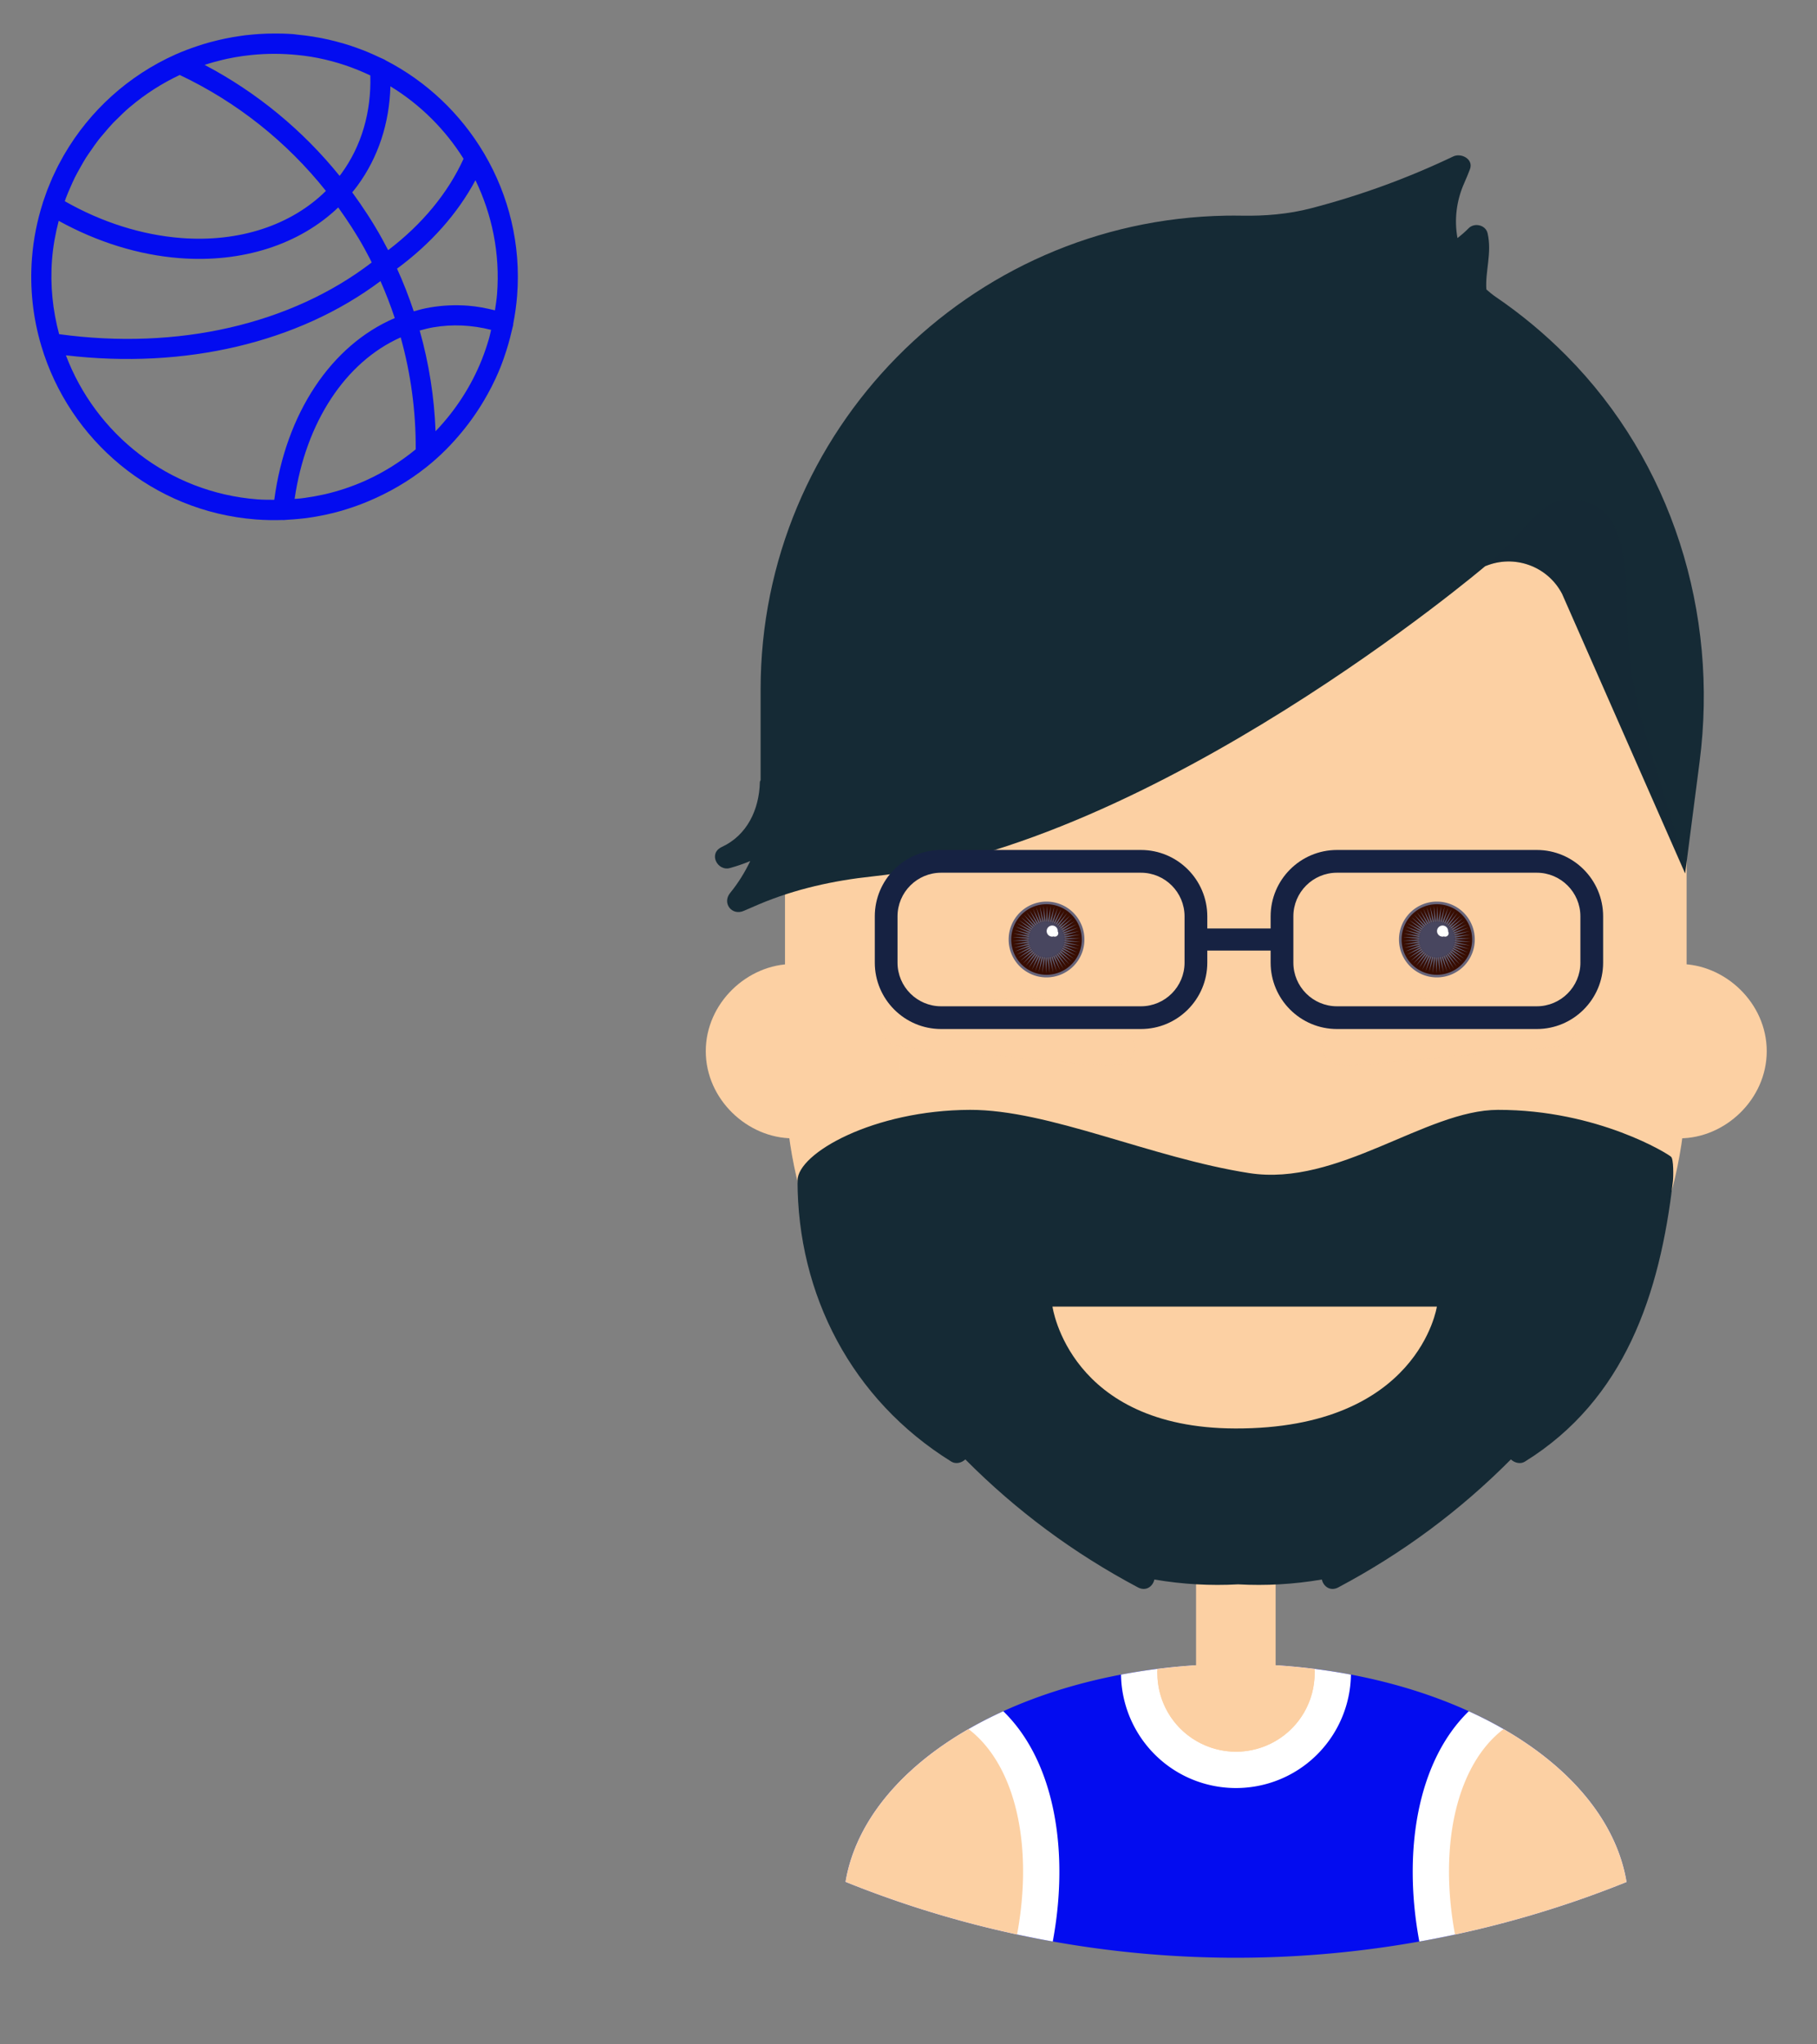 <svg xmlns:dc="http://purl.org/dc/elements/1.1/" xmlns:cc="http://creativecommons.org/ns#" xmlns:rdf="http://www.w3.org/1999/02/22-rdf-syntax-ns#" xmlns:svg="http://www.w3.org/2000/svg" xmlns="http://www.w3.org/2000/svg" xmlns:sodipodi="http://sodipodi.sourceforge.net/DTD/sodipodi-0.dtd" xmlns:inkscape="http://www.inkscape.org/namespaces/inkscape" sodipodi:docname="APA site internet.svg" inkscape:version="1.0 (4035a4fb49, 2020-05-01)" id="svg933" viewBox="0 0 211.667 238.125" height="238.125mm" width="211.667mm"><rect x="0" y="0" width="211.667" height="238.125" fill="#808080" stroke="none"/><defs id="defs927"></defs><g transform="translate(-242.661,-23.057)" id="layer1" inkscape:groupmode="layer" inkscape:label="Calque 1"><path inkscape:export-filename="C:\Users\Utilisateur\Pictures\Pr&#xE9;O\COM\AVATARS Equipe Pr&#xE9;O\APA\Avatars png\Image APA avatar 2020 b.png" style="opacity:1;fill:#030cf0;fill-opacity:1;fill-rule:nonzero;stroke:none;stroke-width:0.559" d="m 296.663,41.549 c -1.817,3.99 -4.813,7.627 -8.787,10.65 -0.011,-0.022 -0.02,-0.043 -0.032,-0.065 -0.22,-0.423 -0.443,-0.843 -0.674,-1.264 -1.031,-1.87 -2.212,-3.674 -3.476,-5.406 0.222,-0.269 0.427,-0.53 0.614,-0.784 2.412,-3.294 3.715,-7.259 3.833,-11.568 3.47,2.119 6.38,5.018 8.522,8.438 z m 3.659,17.655 c -1.036,-0.256 -2.075,-0.457 -3.111,-0.537 -1.496,-0.116 -3,-0.047 -4.468,0.204 -0.62,0.106 -1.251,0.264 -1.884,0.446 -0.562,-1.684 -1.208,-3.346 -1.946,-4.968 3.935,-2.903 7.054,-6.415 9.135,-10.3 1.929,3.996 2.883,8.523 2.517,13.257 -0.05,0.643 -0.149,1.27 -0.244,1.898 z m -15.133,19.855 c -1.488,0.663 -3.046,1.187 -4.657,1.563 -0.112,0.026 -0.226,0.046 -0.339,0.071 -0.673,0.147 -1.355,0.267 -2.044,0.361 -0.158,0.021 -0.317,0.042 -0.475,0.061 -0.228,0.027 -0.462,0.032 -0.692,0.052 1.299,-8.929 5.916,-15.948 12.357,-18.813 1.184,4.246 1.771,8.623 1.751,13.041 -1.763,1.444 -3.704,2.672 -5.796,3.616 -0.035,0.017 -0.07,0.033 -0.106,0.05 z M 299.664,62.355 c -0.024,0.084 -0.048,0.169 -0.073,0.253 -0.225,0.771 -0.482,1.528 -0.774,2.266 -0.008,0.019 -0.015,0.039 -0.022,0.059 -1.255,3.142 -3.104,5.968 -5.395,8.353 -0.148,-3.973 -0.767,-7.903 -1.848,-11.73 0.531,-0.151 1.059,-0.282 1.587,-0.373 2.201,-0.375 4.48,-0.278 6.73,0.296 -0.071,0.291 -0.123,0.589 -0.204,0.876 z m -49.323,2.09 c 13.883,1.637 27.078,-1.479 36.644,-8.646 0.625,1.41 1.179,2.848 1.664,4.306 -7.424,3.171 -12.696,11.112 -14.038,21.169 -0.654,-0.001 -1.309,-9.79e-4 -1.972,-0.052 -10.373,-0.803 -18.841,-7.634 -22.299,-16.777 z m 13.241,-11.321 c 7.312,0.566 13.955,-1.577 18.48,-5.905 1.103,1.541 2.144,3.133 3.053,4.783 0.222,0.402 0.436,0.806 0.644,1.209 0.07,0.138 0.134,0.281 0.204,0.42 -9.41,7.212 -22.579,10.242 -36.416,8.35 -0.738,-2.761 -1.057,-5.679 -0.824,-8.686 0.12,-1.554 0.399,-3.057 0.777,-4.516 4.478,2.472 9.313,3.976 14.08,4.345 z m 5.55,-23.221 c 0.598,-0.13 1.205,-0.233 1.816,-0.321 0.333,-0.047 0.667,-0.086 1.002,-0.12 0.462,-0.048 0.927,-0.081 1.395,-0.105 0.445,-0.021 0.89,-0.031 1.336,-0.03 0.422,9.06e-4 0.846,0.012 1.272,0.034 0.44,0.021 0.879,0.054 1.317,0.098 0.561,0.057 1.12,0.123 1.67,0.215 0.246,0.04 0.491,0.088 0.736,0.135 2.158,0.425 4.205,1.122 6.125,2.038 0.123,4.298 -1.04,8.243 -3.386,11.447 -0.059,0.082 -0.13,0.166 -0.194,0.249 -4.293,-5.318 -9.66,-9.74 -15.722,-12.927 0.681,-0.226 1.376,-0.415 2.078,-0.585 0.185,-0.043 0.369,-0.088 0.555,-0.128 z m -18.8,16.237 c 0.172,-0.458 0.368,-0.904 0.565,-1.35 0.158,-0.356 0.312,-0.715 0.485,-1.061 0.195,-0.392 0.411,-0.77 0.625,-1.151 0.215,-0.381 0.426,-0.765 0.659,-1.133 0.197,-0.312 0.413,-0.61 0.623,-0.914 0.286,-0.411 0.569,-0.826 0.877,-1.219 0.176,-0.226 0.368,-0.437 0.551,-0.657 0.371,-0.444 0.744,-0.887 1.143,-1.305 0.129,-0.136 0.27,-0.259 0.402,-0.393 0.474,-0.474 0.954,-0.943 1.464,-1.38 0.047,-0.041 0.099,-0.076 0.147,-0.117 1.732,-1.465 3.66,-2.694 5.725,-3.669 6.629,3.132 12.482,7.782 17.029,13.506 -4.042,4 -10.108,6.008 -16.862,5.486 -4.585,-0.355 -9.251,-1.833 -13.553,-4.287 0.043,-0.118 0.078,-0.241 0.122,-0.358 z m -0.588,-4.36 c -0.111,0.204 -0.224,0.405 -0.33,0.612 -0.087,0.168 -0.166,0.34 -0.249,0.511 -0.134,0.275 -0.268,0.55 -0.394,0.831 -0.061,0.137 -0.118,0.276 -0.177,0.415 -0.137,0.319 -0.27,0.639 -0.395,0.965 -0.045,0.117 -0.087,0.235 -0.131,0.353 -0.13,0.352 -0.255,0.706 -0.372,1.064 -0.014,0.042 -0.03,0.084 -0.044,0.127 -0.003,0.008 -9.2e-4,0.017 -0.003,0.025 -0.654,2.048 -1.09,4.198 -1.263,6.432 -0.274,3.54 0.124,6.979 1.077,10.197 0.005,0.021 0.013,0.041 0.019,0.061 3.257,10.916 12.958,19.258 24.977,20.188 1.066,0.082 2.12,0.099 3.164,0.064 0.019,-0.001 0.036,0.011 0.056,0.01 0.154,-0.005 0.307,-0.028 0.461,-0.036 0.485,-0.025 0.966,-0.063 1.445,-0.112 0.235,-0.025 0.469,-0.045 0.703,-0.075 0.572,-0.074 1.139,-0.17 1.702,-0.279 0.239,-0.046 0.476,-0.093 0.713,-0.144 0.576,-0.126 1.148,-0.268 1.711,-0.43 0.241,-0.068 0.478,-0.145 0.717,-0.221 0.421,-0.132 0.837,-0.275 1.249,-0.426 0.391,-0.143 0.778,-0.297 1.162,-0.457 0.311,-0.13 0.619,-0.263 0.925,-0.404 2.352,-1.078 4.57,-2.46 6.556,-4.151 0.017,-0.017 0.033,-0.032 0.051,-0.046 0.002,-0.002 0.006,-0.003 0.008,-0.008 1.389,-1.188 2.639,-2.517 3.766,-3.94 0.004,-0.004 0.005,-0.009 0.009,-0.013 0.502,-0.634 0.974,-1.288 1.419,-1.962 0.12,-0.181 0.237,-0.363 0.354,-0.546 0.294,-0.467 0.573,-0.941 0.839,-1.424 0.158,-0.286 0.314,-0.573 0.462,-0.864 0.153,-0.303 0.303,-0.607 0.446,-0.916 0.215,-0.464 0.42,-0.934 0.61,-1.412 0.124,-0.31 0.236,-0.625 0.348,-0.94 0.107,-0.3 0.208,-0.603 0.305,-0.908 0.16,-0.501 0.305,-1.006 0.437,-1.515 0.078,-0.301 0.154,-0.603 0.222,-0.909 0.045,-0.201 0.106,-0.398 0.147,-0.6 0.008,-0.039 -0.002,-0.077 0.001,-0.117 0.211,-1.076 0.369,-2.172 0.456,-3.292 0.462,-5.975 -0.978,-11.663 -3.8,-16.479 -0.021,-0.052 -0.059,-0.094 -0.086,-0.143 -2.708,-4.557 -6.658,-8.322 -11.427,-10.778 -0.041,-0.027 -0.076,-0.06 -0.12,-0.082 -0.195,-0.099 -0.4,-0.173 -0.596,-0.267 -0.471,-0.225 -0.947,-0.44 -1.433,-0.64 -0.358,-0.148 -0.72,-0.287 -1.083,-0.419 -0.515,-0.189 -1.036,-0.364 -1.565,-0.522 -0.344,-0.103 -0.69,-0.198 -1.038,-0.287 -0.558,-0.144 -1.123,-0.274 -1.694,-0.385 -0.316,-0.061 -0.633,-0.116 -0.951,-0.166 -0.605,-0.096 -1.215,-0.174 -1.833,-0.232 -0.146,-0.014 -0.288,-0.044 -0.435,-0.055 -0.866,-0.067 -1.732,-0.08 -2.597,-0.067 -0.158,0.002 -0.315,0.003 -0.472,0.007 -0.333,0.011 -0.665,0.028 -0.997,0.05 -0.207,0.014 -0.413,0.03 -0.619,0.049 -0.311,0.027 -0.621,0.056 -0.93,0.093 -0.212,0.026 -0.423,0.059 -0.634,0.09 -1.131,0.163 -2.25,0.394 -3.351,0.691 -0.117,0.031 -0.233,0.061 -0.349,0.094 -0.383,0.109 -0.763,0.227 -1.142,0.352 -0.06,0.02 -0.119,0.041 -0.18,0.061 -0.838,0.283 -1.666,0.592 -2.474,0.954 -5.467,2.445 -9.973,6.541 -12.937,11.625 -0.013,0.022 -0.027,0.043 -0.04,0.064 -0.13,0.226 -0.252,0.457 -0.377,0.687 z" id="path1371" inkscape:connector-curvature="0" inkscape:export-xdpi="96" inkscape:export-ydpi="96"></path><g transform="matrix(0.968,0,0,0.968,-1475.362,26.763)" id="g1241"><path d="m 1923.527,196.396 a 47.24,29.198 0 0 0 -46.957,26.221 125.705,125.705 0 0 0 45.023,9.115 125.705,125.705 0 0 0 0.514,0.006 125.705,125.705 0 0 0 0.43,0.006 125.705,125.705 0 0 0 0.086,0 125.705,125.705 0 0 0 0.856,0.004 125.705,125.705 0 0 0 0.088,0 125.705,125.705 0 0 0 0.037,0 125.705,125.705 0 0 0 0.75,-0.004 125.705,125.705 0 0 0 0.566,-0.004 125.705,125.705 0 0 0 0.943,-0.014 125.705,125.705 0 0 0 0.889,-0.018 125.705,125.705 0 0 0 0.055,-0.002 125.705,125.705 0 0 0 0.084,-0.002 125.705,125.705 0 0 0 2.742,-0.104 125.705,125.705 0 0 0 0.941,-0.049 125.705,125.705 0 0 0 1.881,-0.119 125.705,125.705 0 0 0 38.103,-8.799 47.24,29.198 0 0 0 -46.994,-26.238 47.24,29.198 0 0 0 -0.037,0 z" style="fill:#030cf0;fill-opacity:1;stroke-width:56.951;stroke-linecap:round;paint-order:stroke markers fill" id="path2169" inkscape:export-filename="C:\Users\Utilisateur\Pictures\Pr&#xE9;O\AVATARS Equipe Pr&#xE9;O\APA\circle2167.png" inkscape:export-xdpi="94" inkscape:export-ydpi="94"></path><path d="m 1895.555,202.084 a 47.24,29.198 0 0 0 -18.984,20.533 125.705,125.705 0 0 0 24.938,7.174 4.377,4.377 0 0 0 0.01,-0.045 c 1.994,-10.749 0.261,-21.61 -5.963,-27.662 z" style="fill:#ffffff;fill-opacity:1;stroke-width:56.951;stroke-linecap:round;paint-order:stroke markers fill" id="path2171" inkscape:export-filename="C:\Users\Utilisateur\Pictures\Pr&#xE9;O\AVATARS Equipe Pr&#xE9;O\APA\circle2167.png" inkscape:export-xdpi="94" inkscape:export-ydpi="94"></path><path d="m 1951.574,202.086 c -6.224,6.056 -7.955,16.923 -5.957,27.676 a 4.377,4.377 0 0 0 0.01,0.035 125.705,125.705 0 0 0 24.936,-7.164 47.24,29.198 0 0 0 -18.984,-20.547 z" style="fill:#ffffff;fill-opacity:1;stroke-width:56.951;stroke-linecap:round;paint-order:stroke markers fill" id="path2173" inkscape:export-filename="C:\Users\Utilisateur\Pictures\Pr&#xE9;O\AVATARS Equipe Pr&#xE9;O\APA\circle2167.png" inkscape:export-xdpi="94" inkscape:export-ydpi="94"></path><path style="fill:#ffffff;fill-opacity:1;stroke:none;stroke-width:3.345;stroke-linecap:round;stroke-miterlimit:4;stroke-dasharray:none;stroke-opacity:1;paint-order:stroke markers fill" d="m 1923.526,196.396 a 47.24,29.198 0 0 0 -13.801,1.281 c 0.067,4.863 2.693,9.36 6.914,11.797 4.276,2.469 9.564,2.469 13.84,0 4.221,-2.437 6.847,-6.934 6.914,-11.797 a 47.24,29.198 0 0 0 -13.83,-1.281 47.24,29.198 0 0 0 -0.037,0 z" id="path2175" inkscape:export-filename="C:\Users\Utilisateur\Pictures\Pr&#xE9;O\AVATARS Equipe Pr&#xE9;O\APA\circle2167.png" inkscape:export-xdpi="94" inkscape:export-ydpi="94"></path><path style="fill:#fcd0a3;fill-opacity:1;stroke:none;stroke-width:3.345;stroke-linecap:round;stroke-miterlimit:4;stroke-dasharray:none;stroke-opacity:1;paint-order:stroke markers fill" d="m 1923.526,196.396 a 47.24,29.198 0 0 0 -9.441,0.594 c 0,0.195 0.012,0.436 0.012,0.498 0,3.385 1.799,6.503 4.731,8.195 2.931,1.692 6.533,1.692 9.465,0 2.931,-1.692 4.73,-4.81 4.73,-8.195 10e-5,-0.071 0.01,-0.312 0.012,-0.498 a 47.24,29.198 0 0 0 -9.471,-0.594 47.24,29.198 0 0 0 -0.037,0 z" id="path2177" inkscape:export-filename="C:\Users\Utilisateur\Pictures\Pr&#xE9;O\AVATARS Equipe Pr&#xE9;O\APA\circle2167.png" inkscape:export-xdpi="94" inkscape:export-ydpi="94"></path><path d="m 1955.76,204.23 a 29.36,17.715 70.436 0 0 -5.842,24.725 125.705,125.705 0 0 0 20.641,-6.32 47.24,29.198 0 0 0 -14.799,-18.404 z" style="fill:#fcd0a3;fill-opacity:1;stroke-width:56.951;stroke-linecap:round;paint-order:stroke markers fill" id="path2179" inkscape:export-filename="C:\Users\Utilisateur\Pictures\Pr&#xE9;O\AVATARS Equipe Pr&#xE9;O\APA\circle2167.png" inkscape:export-xdpi="94" inkscape:export-ydpi="94"></path><path d="m 1891.369,204.229 a 47.24,29.198 0 0 0 -14.799,18.389 125.705,125.705 0 0 0 20.645,6.33 17.715,29.36 19.564 0 0 -5.846,-24.719 z" style="fill:#fcd0a3;fill-opacity:1;stroke-width:56.951;stroke-linecap:round;paint-order:stroke markers fill" id="path2181" inkscape:export-filename="C:\Users\Utilisateur\Pictures\Pr&#xE9;O\AVATARS Equipe Pr&#xE9;O\APA\circle2167.png" inkscape:export-xdpi="94" inkscape:export-ydpi="94"></path><path id="path2185" style="fill:#fcd0a3;stroke-width:1.368" d="m 1923.544,169.727 c -2.645,0 -4.789,2.142 -4.789,4.787 v 22.48 c -1.575,0.012 -3.127,0.087 -4.658,0.227 0,1.8e-4 0,-1.8e-4 -0.01,0 0.01,0.089 0.014,0.178 0.014,0.268 0,3.385 1.799,6.503 4.73,8.195 2.932,1.692 6.534,1.692 9.465,0 2.931,-1.692 4.731,-4.81 4.731,-8.195 0,-0.099 0.01,-0.197 0.018,-0.295 -1.534,-0.13 -3.087,-0.209 -4.666,-0.209 h -0.049 v -22.471 c 0,-2.645 -2.144,-4.787 -4.789,-4.787 z" inkscape:export-filename="C:\Users\Utilisateur\Pictures\Pr&#xE9;O\AVATARS Equipe Pr&#xE9;O\APA\circle2167.png" inkscape:export-xdpi="94" inkscape:export-ydpi="94"></path><g transform="translate(622.799)" id="g2259" inkscape:export-filename="C:\Users\Utilisateur\Pictures\Pr&#xE9;O\AVATARS Equipe Pr&#xE9;O\APA\circle2167.png" inkscape:export-xdpi="94" inkscape:export-ydpi="94"><path inkscape:connector-curvature="0" id="path2187" d="m 1300.742,179.852 v 0 c -29.962,0 -54.252,-24.289 -54.252,-54.25 V 79.101 c 0,-29.963 24.29,-54.252 54.252,-54.252 v 0 c 29.962,0 54.25,24.289 54.25,54.252 v 46.501 c 0,29.962 -24.287,54.25 -54.25,54.25 z" style="fill:#fcd0a3;stroke-width:1.368"></path><path inkscape:connector-curvature="0" id="path2189" d="m 1271.224,165.561 c -8.06,-10.074 -10.446,-21.991 -10.725,-34.635 -0.276,-12.524 -0.362,-23.914 0.402,-36.468 0.744,-12.194 3.17,-24.127 9.321,-34.197 8.459,-13.853 23.695,-26.92 38.279,-34.851 -2.536,-0.364 -5.122,-0.561 -7.758,-0.561 v 0 c -29.962,0 -54.252,24.289 -54.252,54.25 v 46.502 c 0,24.647 16.442,45.443 38.954,52.05 -5.396,-3.14 -10.251,-7.128 -14.221,-12.09 z" style="opacity:0.16;fill:#fcd0a3;stroke-width:1.368"></path><g inkscape:export-ydpi="149" inkscape:export-xdpi="149" transform="matrix(1.368,0,0,1.368,1190.709,14.865)" id="g2195"><path style="fill:#fcd0a3" d="m 41.471,86.463 c -4,0 -7.667,-3.433 -7.667,-7.667 0,-4.234 3.667,-7.667 7.667,-7.667 z" id="path2191" inkscape:connector-curvature="0"></path><path style="fill:#fcd0a3" d="m 119.471,86.463 c 4,0 7.667,-3.433 7.667,-7.667 0,-4.234 -3.667,-7.667 -7.667,-7.667 z" id="path2193" inkscape:connector-curvature="0"></path></g><g id="g2257" transform="matrix(1.368,0,0,1.368,1190.709,14.865)" inkscape:export-xdpi="149" inkscape:export-ydpi="149"><path inkscape:connector-curvature="0" id="path2197" d="m 118.712,88.08 c -0.161,-0.191 -6.399,-4.132 -15.222,-4.121 -6.361,0.008 -14.06,6.78 -21.875,5.563 -8.651,-1.349 -17.619,-5.58 -24.562,-5.563 -8.473,0.021 -15.177,3.813 -15.177,6.22 0,9.991 4.732,19.262 13.534,24.722 0.389,0.241 0.904,0.108 1.227,-0.196 4.478,4.506 9.513,8.246 15.186,11.258 0.687,0.365 1.305,-0.063 1.444,-0.693 2.495,0.426 4.946,0.557 7.368,0.425 2.42,0.132 4.872,0.001 7.367,-0.425 0.14,0.63 0.758,1.059 1.444,0.693 5.673,-3.012 10.708,-6.752 15.185,-11.258 0.322,0.305 0.838,0.438 1.227,0.196 8.802,-5.46 11.879,-14.746 13.027,-24.671 0.046,-0.389 0.068,-1.999 -0.173,-2.15 z" style="fill:#152a35;fill-opacity:1"></path><g id="g2203"><path inkscape:connector-curvature="0" id="path2199" d="m 109.508,17.613 c -1.895,-1.908 -3.969,-3.634 -6.192,-5.15 -0.301,-0.205 -0.577,-0.432 -0.842,-0.668 -0.117,-1.573 0.506,-3.202 0.109,-4.94 -0.169,-0.737 -1.161,-0.962 -1.672,-0.441 -0.313,0.319 -0.641,0.6 -0.979,0.861 -0.289,-1.582 -0.107,-3.266 0.597,-4.842 0.175,-0.394 0.341,-0.795 0.498,-1.207 0.341,-0.894 -0.765,-1.465 -1.469,-1.129 C 95.507,2.03 91.344,3.539 87.052,4.655 85.063,5.172 83.005,5.343 80.95,5.306 80.491,5.298 80.031,5.297 79.57,5.305 56.929,5.693 38.629,24.233 38.629,46.967 v 7.994 c -0.022,0.057 -0.064,0.089 -0.066,0.17 -0.059,2.429 -1.129,4.668 -3.33,5.694 -1.267,0.591 -0.367,2.147 0.658,1.873 0.628,-0.168 1.235,-0.381 1.825,-0.624 -0.473,0.986 -1.051,1.927 -1.768,2.805 -0.73,0.896 0.158,2.043 1.212,1.57 0.439,-0.196 0.887,-0.389 1.34,-0.579 3.172,-1.336 6.546,-2.083 9.968,-2.445 24.857,-2.632 53.897,-27.283 53.897,-27.283 2.546,-1.079 5.494,-0.021 6.773,2.43 l 10.823,24.589 1.271,-9.826 c 1.692,-13.067 -2.438,-26.374 -11.724,-35.722 z" style="fill:#152a35;fill-opacity:1"></path><path inkscape:connector-curvature="0" id="path2201" d="m 115.161,44.861 c -0.751,-4.946 0.788,-13.13 -3.961,-14.375 -3.835,-1.005 -4.364,1.75 -8.762,5.629 2.526,-1.022 5.424,0.031 6.688,2.456 l 10.823,24.589 0.012,-0.093 c -1.426,-6.734 -3.755,-11.313 -4.8,-18.206 z" style="opacity:0.25;fill:#152a35;fill-opacity:1"></path></g><g id="g2255"><path inkscape:connector-curvature="0" id="path2205" d="M 64.304,101.262 H 98.12 c 0,0 -1.6,10.761 -17.725,10.722 -14.628,-0.035 -16.091,-10.722 -16.091,-10.722 z" style="fill:#fcd0a3"></path><g id="g2253"><g id="g2211"><path inkscape:connector-curvature="0" id="path2207" d="m 104.999,74.761 c -0.81,-0.133 -1.455,-0.211 -1.7,-0.237 -4.793,-0.514 -10.717,-0.877 -14.585,2.56 -1.221,1.083 -0.765,2.567 0.83,2.924 0.612,0.137 1.25,0.078 1.875,0.018 5.537,-0.529 11.039,-1.119 16.594,-1.532 1.44,-0.107 3.082,-0.898 1.851,-2.285 -0.929,-1.048 -3.58,-1.237 -4.865,-1.448 z" style="opacity:0.29;fill:#fcd0a3"></path><path inkscape:connector-curvature="0" id="path2209" d="m 54.606,74.761 c 0.809,-0.133 1.455,-0.211 1.7,-0.237 4.793,-0.514 10.716,-0.877 14.585,2.56 1.22,1.083 0.764,2.567 -0.83,2.924 -0.613,0.137 -1.251,0.078 -1.876,0.018 -5.536,-0.529 -11.038,-1.119 -16.593,-1.532 -1.44,-0.107 -3.082,-0.898 -1.852,-2.285 0.929,-1.048 3.582,-1.237 4.866,-1.448 z" style="opacity:0.29;fill:#fcd0a3"></path></g><g id="g2251"><g id="g2245"><g id="g2227"><g id="g2219"><path style="fill:#67657b" d="m 101.453,68.974 a 3.333,3.333 0 0 1 -3.333,3.333 3.333,3.333 0 0 1 -3.333,-3.333 3.333,3.333 0 0 1 3.333,-3.333 3.333,3.333 0 0 1 3.333,3.333 z" id="path2213" inkscape:connector-curvature="0"></path><path style="fill:#380d00;fill-opacity:1" d="m 101.224,68.974 a 3.104,3.104 0 0 1 -3.104,3.104 3.104,3.104 0 0 1 -3.104,-3.104 3.104,3.104 0 0 1 3.104,-3.104 3.104,3.104 0 0 1 3.104,3.104 z" id="path2215" inkscape:connector-curvature="0"></path><path style="fill:#5f5d73" d="m 96.112,66.779 1.065,1.044 -0.816,-1.248 0.946,1.153 -0.677,-1.329 0.816,1.248 -0.529,-1.394 0.676,1.33 -0.375,-1.444 0.529,1.395 -0.217,-1.476 0.375,1.444 -0.056,-1.491 0.216,1.476 0.105,-1.488 0.056,1.491 0.266,-1.468 -0.106,1.488 0.423,-1.431 -0.267,1.468 0.576,-1.376 -0.424,1.431 0.721,-1.307 -0.576,1.376 0.858,-1.22 -0.721,1.306 0.984,-1.121 -0.858,1.22 1.101,-1.007 -0.986,1.12 1.202,-0.883 -1.099,1.008 1.29,-0.748 -1.202,0.882 1.364,-0.603 -1.291,0.747 1.421,-0.453 -1.364,0.603 1.461,-0.296 -1.421,0.452 1.485,-0.136 -1.462,0.296 1.492,0.024 -1.485,0.136 1.479,0.187 -1.491,-0.026 1.451,0.345 -1.48,-0.187 1.406,0.5 -1.451,-0.345 1.343,0.649 -1.406,-0.501 1.265,0.791 -1.343,-0.649 1.173,0.922 -1.264,-0.79 1.065,1.043 -1.172,-0.922 0.946,1.152 -1.065,-1.044 0.816,1.248 -0.946,-1.153 0.677,1.33 -0.817,-1.249 0.53,1.394 -0.677,-1.329 0.375,1.444 -0.528,-1.395 0.216,1.476 -0.374,-1.444 0.056,1.491 -0.216,-1.476 -0.106,1.487 -0.055,-1.49 -0.267,1.468 0.107,-1.489 -0.423,1.431 0.267,-1.468 -0.576,1.376 0.423,-1.429 -0.72,1.305 0.576,-1.376 -0.858,1.221 0.721,-1.306 -0.984,1.121 0.857,-1.22 -1.099,1.007 0.985,-1.12 -1.203,0.882 1.1,-1.007 -1.291,0.748 1.203,-0.882 -1.364,0.603 1.291,-0.747 -1.422,0.452 1.366,-0.602 -1.462,0.296 1.421,-0.452 -1.486,0.136 1.462,-0.296 -1.491,-0.025 1.485,-0.136 -1.479,-0.186 1.491,0.025 -1.451,-0.345 1.479,0.187 -1.405,-0.5 1.451,0.346 -1.343,-0.649 1.406,0.5 -1.266,-0.79 1.343,0.65 -1.172,-0.923 1.265,0.791 -1.066,-1.044 1.172,0.923 z" id="path2217" inkscape:connector-curvature="0"></path></g><g id="g2225"><path style="opacity:0.35;fill:#1d1a3a" d="m 99.718,68.974 a 1.587,1.587 0 0 1 -1.587,1.587 1.587,1.587 0 0 1 -1.587,-1.587 1.587,1.587 0 0 1 1.587,-1.587 1.587,1.587 0 0 1 1.587,1.587 z" id="path2221" inkscape:connector-curvature="0"></path><path inkscape:connector-curvature="0" id="path2223" d="m 99.107,68.26 c 0,-0.009 0.005,-0.017 0.005,-0.025 0,-0.271 -0.22,-0.49 -0.49,-0.49 -0.27,0 -0.49,0.22 -0.49,0.49 0,0.27 0.22,0.49 0.49,0.49 0.041,0 0.078,-0.014 0.115,-0.023 0.036,0.015 0.075,0.023 0.116,0.023 0.169,0 0.305,-0.137 0.305,-0.305 0,-0.061 -0.022,-0.112 -0.051,-0.16 z" style="fill:#ffffff"></path></g></g><g id="g2243"><g id="g2235"><path style="fill:#67657b" d="m 67.113,68.974 a 3.333,3.333 0 0 1 -3.333,3.333 3.333,3.333 0 0 1 -3.333,-3.333 3.333,3.333 0 0 1 3.333,-3.333 3.333,3.333 0 0 1 3.333,3.333 z" id="path2229" inkscape:connector-curvature="0"></path><path style="fill:#380d00;fill-opacity:1" d="m 66.884,68.974 a 3.104,3.104 0 0 1 -3.104,3.104 3.104,3.104 0 0 1 -3.104,-3.104 3.104,3.104 0 0 1 3.104,-3.104 3.104,3.104 0 0 1 3.104,3.104 z" id="path2231" inkscape:connector-curvature="0"></path><path style="fill:#5f5d73" d="m 61.772,66.779 1.064,1.044 -0.816,-1.248 0.946,1.153 -0.676,-1.329 0.816,1.248 -0.528,-1.394 0.675,1.33 -0.375,-1.444 0.529,1.395 -0.217,-1.476 0.375,1.444 -0.057,-1.491 0.217,1.476 0.106,-1.488 0.055,1.491 0.266,-1.468 -0.107,1.488 0.424,-1.431 -0.266,1.468 0.575,-1.376 -0.424,1.431 0.721,-1.307 -0.576,1.376 0.858,-1.22 -0.722,1.306 0.986,-1.121 -0.859,1.22 1.1,-1.007 -0.985,1.12 1.203,-0.883 -1.101,1.008 1.291,-0.748 -1.202,0.882 1.363,-0.603 -1.291,0.747 1.422,-0.453 -1.364,0.603 1.462,-0.296 -1.422,0.452 1.485,-0.136 -1.462,0.296 1.491,0.024 -1.485,0.136 1.481,0.187 -1.492,-0.026 1.451,0.345 -1.48,-0.187 1.405,0.5 -1.451,-0.345 1.344,0.649 -1.405,-0.501 1.264,0.791 -1.343,-0.649 1.172,0.922 -1.264,-0.79 1.065,1.043 -1.172,-0.922 0.948,1.152 -1.066,-1.044 0.816,1.248 -0.946,-1.153 0.677,1.33 -0.816,-1.249 0.529,1.394 -0.677,-1.329 0.375,1.444 -0.528,-1.395 0.217,1.476 -0.374,-1.444 0.055,1.491 -0.217,-1.476 -0.105,1.487 -0.056,-1.49 -0.265,1.468 0.106,-1.489 -0.423,1.431 0.266,-1.468 -0.575,1.376 0.424,-1.429 -0.721,1.305 0.576,-1.376 -0.858,1.221 0.721,-1.306 -0.984,1.121 0.857,-1.22 -1.099,1.007 0.984,-1.12 -1.202,0.882 1.101,-1.007 -1.292,0.748 1.204,-0.882 -1.365,0.603 1.291,-0.747 -1.422,0.452 1.365,-0.602 -1.462,0.296 1.422,-0.452 -1.486,0.136 1.462,-0.296 -1.491,-0.025 1.485,-0.136 -1.48,-0.186 1.492,0.025 -1.452,-0.345 1.48,0.187 -1.405,-0.5 1.451,0.346 -1.343,-0.649 1.405,0.5 -1.265,-0.79 1.343,0.65 -1.172,-0.923 1.265,0.791 -1.066,-1.044 1.172,0.923 z" id="path2233" inkscape:connector-curvature="0"></path></g><g id="g2241"><path style="opacity:0.35;fill:#1d1a3a" d="m 65.378,68.974 a 1.587,1.587 0 0 1 -1.587,1.587 1.587,1.587 0 0 1 -1.587,-1.587 1.587,1.587 0 0 1 1.587,-1.587 1.587,1.587 0 0 1 1.587,1.587 z" id="path2237" inkscape:connector-curvature="0"></path><path inkscape:connector-curvature="0" id="path2239" d="m 64.766,68.26 c 10e-4,-0.009 0.006,-0.017 0.006,-0.025 0,-0.271 -0.22,-0.49 -0.49,-0.49 -0.271,0 -0.49,0.22 -0.49,0.49 0,0.27 0.219,0.49 0.49,0.49 0.041,0 0.077,-0.014 0.115,-0.023 0.036,0.015 0.075,0.023 0.116,0.023 0.168,0 0.305,-0.137 0.305,-0.305 0,-0.061 -0.022,-0.112 -0.052,-0.16 z" style="fill:#ffffff"></path></g></g></g><g id="g2249"><path inkscape:connector-curvature="0" id="path2247" d="M 106.908,61.099 H 89.333 c -3.219,0 -5.838,2.619 -5.838,5.838 v 1.065 h -5.572 v -1.065 c 0,-3.219 -2.619,-5.838 -5.838,-5.838 H 54.511 c -3.219,0 -5.838,2.619 -5.838,5.838 v 4.074 c 0,3.219 2.619,5.838 5.838,5.838 h 17.574 c 3.219,0 5.838,-2.619 5.838,-5.838 v -1.065 h 5.572 v 1.065 c 0,3.219 2.619,5.838 5.838,5.838 h 17.574 c 3.219,0 5.838,-2.619 5.838,-5.838 v -4.074 c 10e-4,-3.219 -2.619,-5.838 -5.837,-5.838 z m -30.985,9.912 c 0,2.116 -1.722,3.838 -3.838,3.838 H 54.511 c -2.116,0 -3.838,-1.722 -3.838,-3.838 v -4.074 c 0,-2.116 1.722,-3.838 3.838,-3.838 h 17.574 c 2.116,0 3.838,1.722 3.838,3.838 z m 34.823,0 c 0,2.116 -1.722,3.838 -3.838,3.838 H 89.333 c -2.116,0 -3.838,-1.722 -3.838,-3.838 v -4.074 c 0,-2.116 1.722,-3.838 3.838,-3.838 h 17.574 c 2.116,0 3.838,1.722 3.838,3.838 v 4.074 z" style="fill:#162242;fill-opacity:1"></path></g></g></g></g></g></g></g></g></svg>